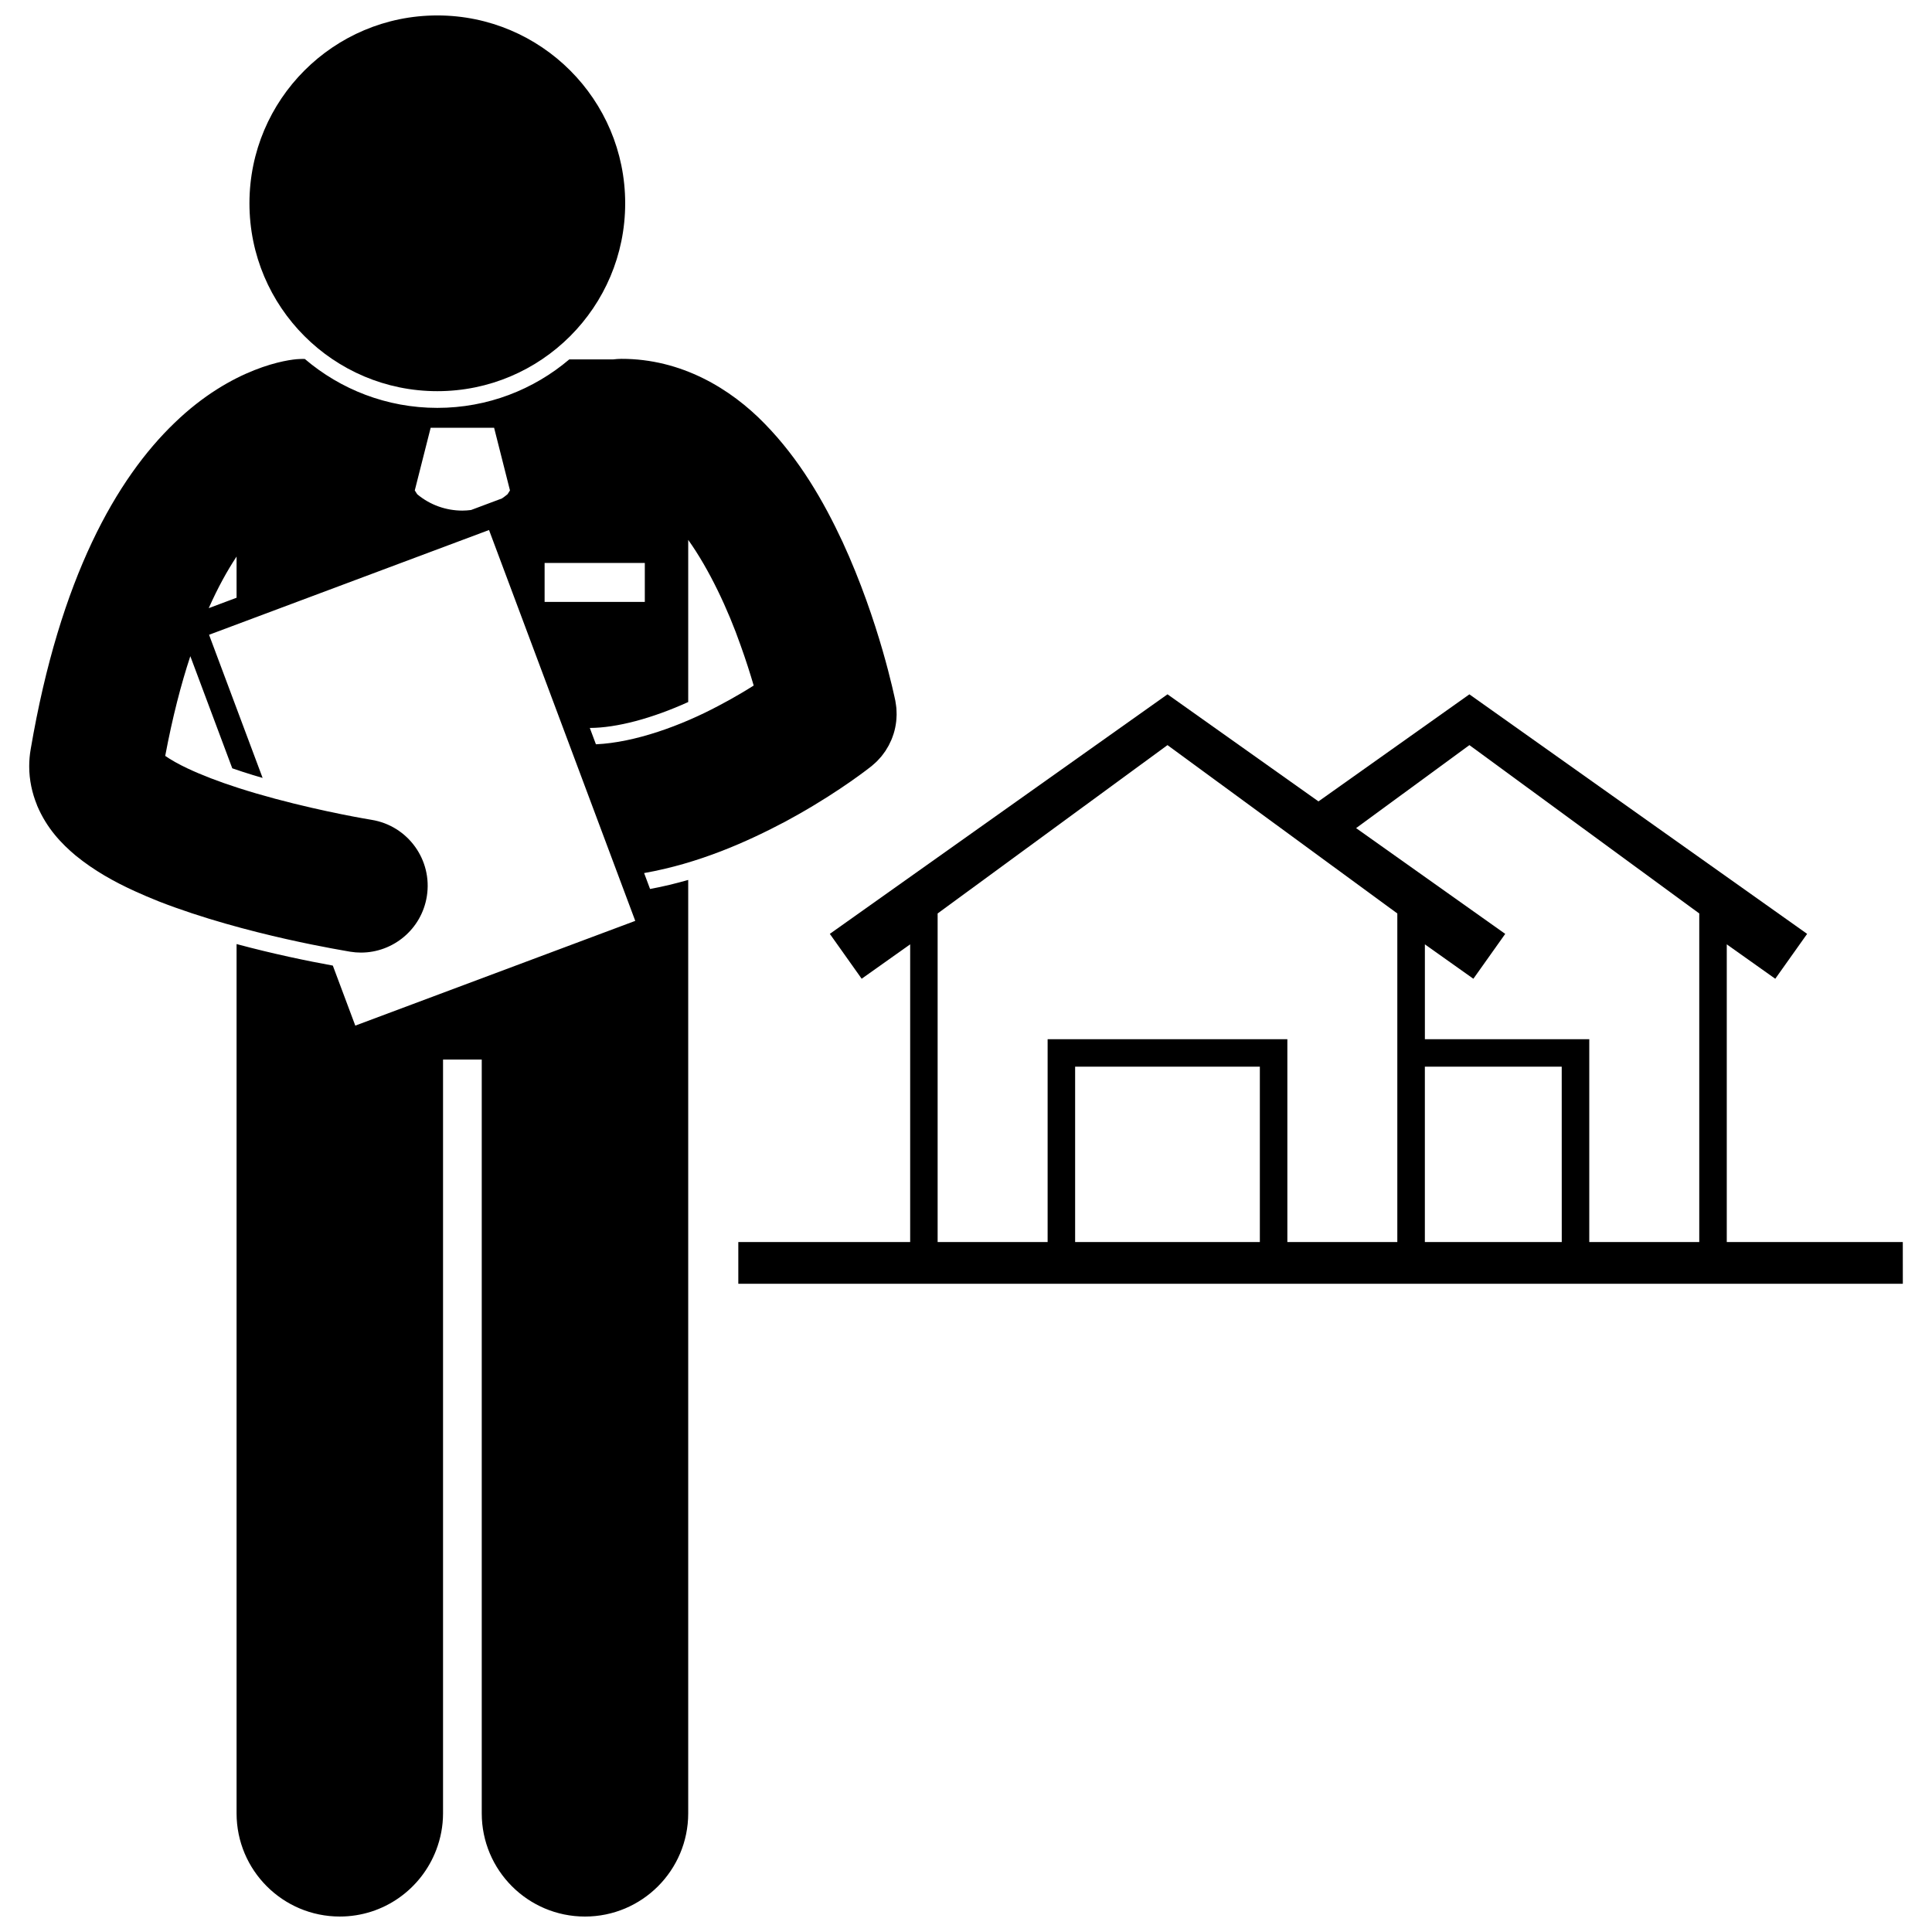 <?xml version="1.0" encoding="UTF-8"?>
<!-- Uploaded to: ICON Repo, www.iconrepo.com, Generator: ICON Repo Mixer Tools -->
<svg width="800px" height="800px" version="1.1" viewBox="144 144 512 512" xmlns="http://www.w3.org/2000/svg">
 <defs>
  <clipPath id="b">
   <path d="m151 239h231v412.9h-231z"/>
  </clipPath>
  <clipPath id="a">
   <path d="m210 148.09h100v99.906h-100z"/>
  </clipPath>
 </defs>
 <path d="m648.26 473.15h-46.648v-78.887l12.852 9.117 8.445-11.895-89.504-63.477-39.996 28.371-40.008-28.379-89.488 63.484 8.438 11.891 12.852-9.117v78.891h-45.543v11.062h308.61zm-53.938 0h-29.148v-53.754h-43.566v-25.133l12.852 9.117 8.441-11.891-39.52-28.031 30.027-21.996 60.914 44.613zm-116.45 0h-48.953v-46.469h48.953zm43.73 0v-46.469h36.27l0.008 46.469zm-129.12-87.074 60.91-44.613 60.91 44.613v87.078h-29.141v-53.754h-63.531v53.754h-29.148z"/>
 <g clip-path="url(#b)">
  <path d="m261.41 424.8h10.258v199.75c0 15.113 12.254 27.355 27.355 27.355 15.109 0 27.359-12.242 27.359-27.355v-247.36c-3.242 0.93-6.613 1.754-10.109 2.398l-1.578-4.219c14.52-2.559 27.293-8.277 37.449-13.652 1.23-0.66 2.406-1.316 3.555-1.969 11.434-6.484 18.758-12.324 19.273-12.723 0.039-0.027 0.066-0.062 0.105-0.09 0.312-0.258 0.613-0.531 0.91-0.809 0.141-0.133 0.289-0.258 0.422-0.391 0.246-0.246 0.477-0.508 0.707-0.77 0.16-0.18 0.336-0.359 0.488-0.547 0.176-0.215 0.332-0.441 0.496-0.66 0.18-0.242 0.371-0.484 0.539-0.738 0.133-0.195 0.242-0.402 0.363-0.605 0.176-0.285 0.355-0.566 0.512-0.859 0.141-0.258 0.254-0.527 0.379-0.793 0.113-0.242 0.242-0.48 0.344-0.727 0.188-0.441 0.344-0.895 0.496-1.355 0.023-0.07 0.055-0.141 0.078-0.215 0.336-1.07 0.566-2.176 0.691-3.309v-0.004c0.051-0.457 0.074-0.918 0.09-1.379 0.004-0.121 0.02-0.238 0.02-0.359 0.004-0.348-0.016-0.695-0.031-1.051-0.012-0.242-0.016-0.492-0.035-0.734-0.023-0.262-0.066-0.523-0.102-0.789-0.047-0.332-0.086-0.664-0.152-0.996-0.012-0.059-0.012-0.117-0.027-0.176-0.188-0.762-4.164-20.77-14.004-42.117-4.984-10.68-11.379-21.816-20.578-31.23-9.008-9.305-22.141-17.262-38.031-17.223-0.734 0-1.449 0.059-2.16 0.145h-11.629c-9.438 8.008-21.645 12.848-34.965 12.848-13.391 0-25.652-4.891-35.121-12.961-0.48-0.008-0.961-0.016-1.445 0.016-3.023 0.094-17.789 2.141-33.07 16.914-15.324 14.719-30.359 40.863-38.137 86.516-0.254 1.457-0.387 2.973-0.387 4.5-0.008 3.633 0.789 7.152 2.023 10.176 0.043 0.105 0.07 0.211 0.113 0.32v-0.004c2.559 5.981 6.387 9.988 10.195 13.176 4.887 3.984 10.148 6.914 15.637 9.418 2.086 0.953 4.203 1.848 6.348 2.707 23.133 9.02 50.152 13.191 50.766 13.344 0.953 0.156 1.902 0.23 2.836 0.23 8.535 0 16.051-6.188 17.453-14.891 1.555-9.648-5.008-18.738-14.656-20.293-0.004 0-0.77-0.125-2.352-0.41-5.519-0.98-20.023-3.852-33.074-8.082-4.906-1.574-9.609-3.375-13.34-5.137-1.207-0.57-2.316-1.137-3.293-1.691-1.039-0.578-1.91-1.137-2.613-1.621 1.926-10.242 4.195-18.98 6.652-26.422l11.117 29.711c0.934 0.324 1.871 0.645 2.836 0.957 1.723 0.559 3.465 1.09 5.207 1.594l-14.195-37.938 74.195-27.762 38.754 103.58-74.195 27.758-5.953-15.906c-6.617-1.207-15.711-3.074-25.508-5.707v230.36c0 15.113 12.254 27.355 27.355 27.355 11.691 0 21.641-7.344 25.559-17.656 1.148-3.016 1.801-6.277 1.801-9.699zm82.324-99.121c-1.168 0.734-2.414 1.496-3.75 2.277-1.734 1.02-3.602 2.062-5.57 3.09-9.805 5.234-22.172 9.746-32.488 10.199l-1.621-4.332c7.137-0.016 16.559-2.543 26.078-6.867v-42.969c5.555 7.766 10.57 18.473 13.879 27.938 1.391 3.856 2.543 7.5 3.473 10.664zm-137.04-23.273-7.379 2.762c2.441-5.5 4.949-10 7.379-13.676zm81.633-9.219h26.555v10.328h-26.555zm-30.199-35.82h16.816l4.203 16.598-0.641 1.008c-0.48 0.402-0.973 0.773-1.484 1.117l-8.188 3.066c-0.766 0.094-1.531 0.16-2.305 0.16-4.266-0.004-8.508-1.449-11.965-4.336l-0.645-1.016z"/>
 </g>
 <g clip-path="url(#a)">
  <path d="m309.68 197.88c0 27.496-22.289 49.785-49.785 49.785-27.496 0-49.789-22.289-49.789-49.785 0-27.5 22.293-49.789 49.789-49.789 27.496 0 49.785 22.289 49.785 49.789"/>
 </g>
</svg>